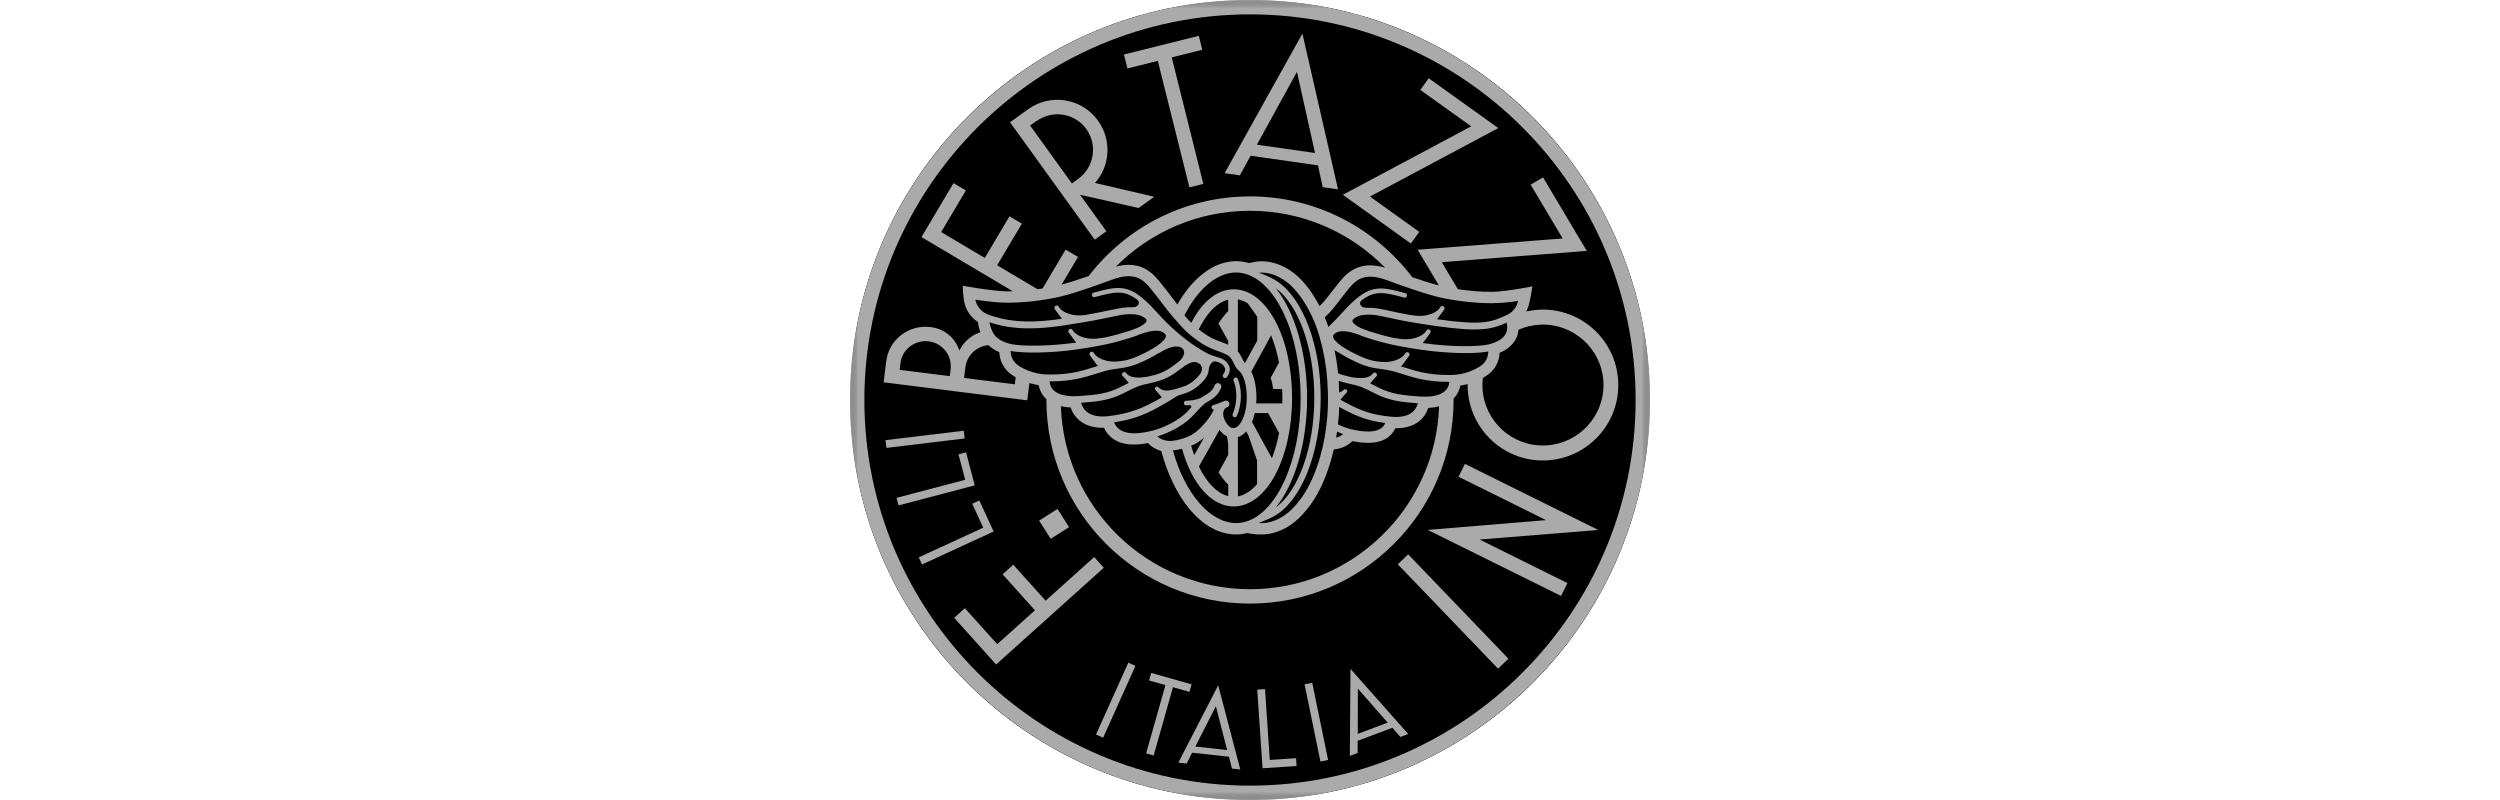 <?xml version="1.0" encoding="UTF-8"?>
<svg width="150px" height="48px" viewBox="0 0 150 48" version="1.1" xmlns="http://www.w3.org/2000/svg" xmlns:xlink="http://www.w3.org/1999/xlink">
    <!-- Generator: Sketch 61.2 (89653) - https://sketch.com -->
    <title>bertazionni</title>
    <desc>Created with Sketch.</desc>
    <defs>
        <polygon id="path-1" points="0 0 48 0 48 48 0 48"></polygon>
        <polygon id="path-3" points="0 0 48 0 48 48 0 48"></polygon>
    </defs>
    <g id="bertazionni" stroke="none" stroke-width="1" fill="none" fill-rule="evenodd">
        <g id="Group-43" transform="translate(51, 0)">
            <g id="Group-3">
                <mask id="mask-2" fill="white">
                    <use xlink:href="#path-1"></use>
                </mask>
                <g id="Clip-2"></g>
                <path d="M24,48 C37.254,48 48,37.254 48,24 C48,10.745 37.254,0 24,0 C10.745,0 0,10.745 0,24 C0,37.254 10.745,48 24,48" id="Fill-1" fill="#000000" mask="url(#mask-2)"></path>
            </g>
            <g id="Group-6">
                <mask id="mask-4" fill="white">
                    <use xlink:href="#path-3"></use>
                </mask>
                <g id="Clip-5"></g>
                <path d="M0.862,23.999 C0.862,11.242 11.242,0.862 24,0.862 C36.759,0.862 47.137,11.242 47.137,23.999 C47.137,36.758 36.759,47.138 24,47.138 C11.242,47.138 0.862,36.758 0.862,23.999 M0,23.999 C0,37.234 10.767,48 24,48 C37.234,48 48,37.234 48,23.999 C48,10.767 37.234,0 24,0 C10.767,0 0,10.767 0,23.999" id="Fill-4" fill="#AAAAAA" mask="url(#mask-4)"></path>
            </g>
            <path d="M23.037,25.026 C23.106,25.055 23.187,25.023 23.215,24.952 C23.572,24.098 23.477,23.247 23.271,22.736 C23.243,22.666 23.163,22.631 23.092,22.66 C23.022,22.689 22.987,22.769 23.016,22.839 C23.202,23.3 23.286,24.069 22.962,24.846 C22.933,24.917 22.966,24.998 23.037,25.026 L23.037,25.026 Z M46.092,22.874 C45.966,20.379 43.836,18.455 41.341,18.581 C41.079,18.596 40.823,18.634 40.573,18.69 C40.642,18.56 40.686,18.438 40.717,18.339 C40.825,17.986 40.942,17.183 40.942,17.183 C40.942,17.183 39.385,17.496 38.544,17.51 C37.975,17.519 37.201,17.46 36.471,17.351 L35.507,15.731 L44.207,15.053 L41.581,10.641 L40.84,11.082 L42.76,14.307 L34.059,14.985 L35.334,17.127 C34.831,16.997 34.263,16.814 33.735,16.631 C31.501,13.689 27.97,11.784 24,11.784 C20.062,11.784 16.554,13.659 14.32,16.562 C13.791,16.746 13.213,16.936 12.699,17.073 L13.68,15.418 L12.939,14.978 L11.556,17.309 C11.455,17.325 11.352,17.339 11.25,17.352 L8.829,15.916 L10.312,13.419 L9.569,12.978 L8.087,15.476 L5.471,13.923 L6.952,11.426 L6.211,10.985 L4.289,14.224 L9.771,17.477 C9.637,17.481 9.51,17.482 9.391,17.48 C8.533,17.468 6.766,17.145 6.766,17.145 C6.766,17.145 6.773,17.861 6.893,18.273 C6.921,18.368 6.978,18.527 7.067,18.683 C7.193,18.902 7.386,19.134 7.674,19.32 C7.693,19.499 7.74,19.704 7.827,19.937 C7.289,20.105 6.84,20.488 6.563,21.029 C6.292,20.242 5.653,19.727 4.836,19.625 C3.539,19.462 2.341,20.36 2.178,21.654 L2.017,22.938 L10.636,24.02 L10.765,22.984 C10.961,23.043 11.148,23.082 11.317,23.108 C11.339,23.224 11.376,23.349 11.436,23.474 C11.521,23.656 11.638,23.813 11.785,23.946 C11.785,23.963 11.784,23.981 11.784,24 C11.784,30.735 17.265,36.215 24,36.215 C30.736,36.215 36.216,30.735 36.216,24 C36.216,23.97 36.215,23.943 36.215,23.914 C36.333,23.794 36.429,23.657 36.502,23.501 C36.561,23.376 36.598,23.253 36.621,23.135 C36.756,23.115 36.904,23.085 37.059,23.044 C37.056,23.139 37.059,23.235 37.063,23.331 C37.189,25.826 39.305,27.75 41.8,27.623 C44.295,27.497 46.219,25.368 46.092,22.874 L46.092,22.874 Z M6.037,22.166 L5.987,22.568 L2.981,22.191 L3.034,21.762 C3.137,20.945 3.911,20.378 4.728,20.48 C5.545,20.583 6.142,21.335 6.037,22.166 L6.037,22.166 Z M35.265,17.813 C36.267,18.06 37.642,18.206 38.555,18.191 C39.468,18.177 40.079,18.054 40.079,18.054 C40.079,18.054 40.019,18.626 39.393,18.908 C38.488,19.32 37.974,19.547 35.223,19.154 C35.223,19.152 35.223,19.152 35.224,19.152 C35.34,19.01 35.446,18.846 35.544,18.719 C35.59,18.665 35.628,18.614 35.655,18.566 C35.693,18.5 35.67,18.414 35.604,18.377 C35.537,18.34 35.454,18.363 35.417,18.429 C35.389,18.474 35.351,18.525 35.303,18.576 C35.299,18.58 35.295,18.584 35.291,18.587 C35.061,18.807 34.494,19.064 33.689,18.908 C33.601,18.892 33.545,18.884 33.51,18.881 C33.023,18.792 32.701,18.723 32.421,18.66 L31.797,18.531 C31.525,18.482 31.272,18.46 31.039,18.466 C31.027,18.466 31.017,18.466 31.002,18.467 C30.609,18.482 30.52,18.161 30.681,18.033 C30.684,18.03 30.685,18.028 30.687,18.027 C31.516,17.392 32.079,17.542 33.252,17.856 C33.327,17.877 33.401,17.832 33.421,17.759 C33.441,17.686 33.397,17.61 33.324,17.591 C31.714,17.159 31.11,16.998 29.509,18.788 C29.251,19.076 28.981,19.353 28.701,19.616 C28.677,19.54 28.651,19.464 28.625,19.394 C28.585,19.282 28.539,19.163 28.487,19.04 C28.635,18.906 28.845,18.694 29.032,18.46 C29.315,18.107 29.688,17.602 29.922,17.318 C30.396,16.737 30.927,16.336 32.227,16.814 C32.964,17.084 34.264,17.565 35.265,17.813 L35.265,17.813 Z M34.771,19.779 C34.705,19.742 34.621,19.764 34.584,19.829 C34.558,19.875 34.523,19.923 34.477,19.973 C34.471,19.978 34.464,19.983 34.458,19.989 C34.228,20.208 33.661,20.465 32.856,20.309 C32.742,20.288 32.68,20.28 32.653,20.283 C32.02,20.145 31.588,20.01 31.121,19.864 C31.115,19.862 31.109,19.86 31.102,19.858 C31.096,19.854 31.091,19.852 31.086,19.85 L30.959,19.802 C30.876,19.77 30.784,19.736 30.687,19.701 C30.354,19.55 30.178,19.395 30.148,19.287 C30.143,19.268 30.132,19.226 30.201,19.149 C30.462,18.89 31.02,18.809 31.725,18.938 L32.332,19.062 C32.854,19.179 33.505,19.323 35.1,19.553 C37.854,19.952 38.536,19.745 39.399,19.358 C39.439,19.536 39.457,19.749 39.384,19.94 C39.228,20.34 38.791,20.546 38.34,20.658 C37.716,20.814 36.078,20.828 34.362,20.582 C34.373,20.573 34.383,20.564 34.39,20.554 C34.507,20.411 34.613,20.248 34.713,20.12 C34.757,20.067 34.794,20.015 34.822,19.967 C34.86,19.901 34.836,19.816 34.771,19.779 L34.771,19.779 Z M22.503,28.88 C22.567,28.958 22.633,29.027 22.695,29.088 L22.696,29.766 C22.03,29.607 21.405,28.968 20.935,27.992 L22.168,25.797 C22.3,25.97 22.455,26.098 22.621,26.177 L22.693,26.65 L22.693,27.294 L22.116,28.344 C22.116,28.344 22.233,28.552 22.503,28.88 L22.503,28.88 Z M20.652,27.311 C20.587,27.129 20.527,26.939 20.472,26.742 C20.602,26.688 20.718,26.631 20.815,26.574 C20.961,26.489 21.105,26.379 21.244,26.258 L20.652,27.311 Z M23.022,30.386 C24.985,30.386 26.524,27.525 26.524,23.872 C26.524,20.219 24.985,17.358 23.022,17.358 C22.151,17.358 21.319,17.94 20.682,18.999 C20.593,19.146 20.526,19.268 20.473,19.367 C20.341,19.236 20.206,19.086 20.065,18.915 C20.092,18.867 20.117,18.821 20.141,18.778 C20.938,17.285 22.047,16.349 23.176,16.349 C23.187,16.349 23.199,16.35 23.209,16.35 C23.262,16.352 23.315,16.356 23.367,16.361 C23.387,16.364 23.406,16.366 23.424,16.368 C23.475,16.376 23.524,16.383 23.573,16.394 C23.584,16.396 23.593,16.398 23.604,16.401 C25.535,16.834 27.039,20.016 27.039,23.872 C27.039,27.594 25.645,30.682 23.813,31.28 C23.602,31.348 23.385,31.385 23.164,31.385 C21.604,31.385 20.085,29.601 19.375,27.027 C19.552,27.01 19.739,26.974 19.923,26.926 C20.524,29.068 21.696,30.386 23.022,30.386 L23.022,30.386 Z M25.303,22.886 C25.333,23.007 25.391,23.339 25.391,23.339 L25.931,23.339 C25.938,23.516 25.943,23.692 25.943,23.872 C25.943,23.984 25.942,24.094 25.938,24.203 L24.373,24.203 C24.382,24.095 24.387,23.985 24.387,23.871 C24.387,23.244 24.277,22.702 24.078,22.296 L25.266,20.12 C25.465,20.607 25.627,21.158 25.741,21.752 L25.236,22.678 C25.236,22.678 25.276,22.766 25.303,22.886 L25.303,22.886 Z M25.745,25.978 C25.638,26.526 25.493,27.038 25.315,27.497 L24.121,25.317 C24.189,25.155 24.246,24.976 24.289,24.783 L25.085,24.783 L25.236,25.059 L25.236,25.059 L25.745,25.978 Z M24.436,20.432 L23.697,21.784 C23.686,21.774 23.675,21.764 23.663,21.754 C23.637,21.731 23.589,21.63 23.554,21.557 C23.49,21.424 23.406,21.25 23.267,21.084 C23.268,21.072 23.271,21.059 23.271,21.046 L23.273,17.962 C23.477,17.999 23.676,18.08 23.868,18.202 L24.436,19.005 L24.436,20.432 Z M24.425,27.633 L24.425,29.05 C24.077,29.448 23.687,29.705 23.275,29.781 L23.273,26.225 C23.457,26.169 23.625,26.052 23.772,25.888 L23.917,26.152 L24.425,27.633 Z M22.692,20.456 L22.691,20.682 C22.554,20.622 22.415,20.571 22.279,20.52 C22.011,20.422 21.732,20.32 21.457,20.141 C21.285,20.03 21.107,19.908 20.922,19.764 C20.97,19.665 21.051,19.51 21.179,19.299 C21.619,18.567 22.147,18.111 22.692,17.979 L22.692,18.663 C22.464,18.894 22.251,19.181 22.107,19.413 L22.692,20.456 Z M25.543,17.285 C26.913,18.291 27.858,20.903 27.858,23.871 C27.858,26.826 26.916,29.439 25.549,30.449 C26.717,29.002 27.426,26.535 27.426,23.872 C27.426,21.243 26.718,18.747 25.543,17.285 L25.543,17.285 Z M25.377,31.013 L25.373,31.011 C27.048,30.144 28.242,27.208 28.242,23.871 C28.242,20.735 27.193,17.963 25.683,16.916 L25.683,16.913 C25.672,16.906 25.66,16.9 25.649,16.893 C25.629,16.878 25.607,16.865 25.587,16.852 C25.552,16.829 25.517,16.809 25.482,16.788 C25.474,16.782 25.464,16.778 25.455,16.773 C25.144,16.593 24.803,16.452 24.532,16.367 L24.531,16.366 C24.592,16.36 24.654,16.355 24.72,16.355 C25.126,16.355 25.845,16.515 26.545,17.22 C27.245,17.926 27.73,18.921 27.985,19.625 C28.24,20.331 28.463,21.282 28.57,22.122 C28.671,22.919 28.72,24.075 28.637,25.011 C28.554,25.943 28.429,26.62 28.217,27.377 C28.011,28.112 27.636,29.127 27.082,29.879 C26.526,30.633 26.038,31.029 25.435,31.251 C25.109,31.371 24.798,31.401 24.508,31.385 C24.72,31.307 25.153,31.127 25.377,31.013 L25.377,31.013 Z M24,12.647 C27.171,12.647 30.041,13.954 32.104,16.058 C30.721,15.666 29.974,16.178 29.394,16.886 C29.157,17.177 28.78,17.667 28.492,18.029 C28.432,18.102 28.267,18.273 28.175,18.366 C27.887,17.811 27.508,17.223 27.029,16.74 C26.193,15.898 25.295,15.675 24.72,15.675 C24.437,15.675 24.183,15.726 24.006,15.774 C23.989,15.778 23.932,15.771 23.916,15.776 C23.736,15.726 23.477,15.674 23.183,15.668 C21.731,15.668 20.482,16.793 19.644,18.268 C19.576,18.183 19.511,18.101 19.456,18.026 C19.181,17.655 18.783,17.148 18.544,16.857 C17.983,16.169 17.263,15.668 15.959,15.994 C18.016,13.928 20.861,12.647 24,12.647 L24,12.647 Z M7.524,17.976 C7.524,17.976 8.467,18.148 9.382,18.161 C10.295,18.177 11.671,18.032 12.672,17.783 C13.674,17.535 14.974,17.054 15.711,16.784 C17.013,16.306 17.542,16.708 18.016,17.288 C18.25,17.573 18.639,18.069 18.907,18.431 C19.117,18.714 19.435,19.083 19.697,19.378 C20.227,20.007 20.718,20.351 21.141,20.627 C21.471,20.842 21.795,20.961 22.08,21.065 C22.272,21.135 22.453,21.201 22.615,21.288 C22.842,21.41 22.938,21.611 23.031,21.807 C23.104,21.959 23.171,22.102 23.299,22.205 C23.617,22.461 23.807,23.084 23.807,23.871 C23.807,24.91 23.386,25.688 23.01,25.688 C22.811,25.688 22.607,25.488 22.468,25.17 C22.467,25.168 22.465,25.167 22.464,25.163 C22.461,25.154 22.457,25.145 22.453,25.134 C22.411,25.029 22.392,24.932 22.391,24.846 C22.391,24.842 22.391,24.837 22.391,24.832 C22.392,24.65 22.47,24.522 22.552,24.47 C22.577,24.456 22.602,24.446 22.627,24.437 C22.735,24.4 22.793,24.282 22.756,24.176 C22.719,24.068 22.602,24.009 22.494,24.046 C22.493,24.046 22.492,24.047 22.491,24.047 C22.489,24.048 22.487,24.047 22.486,24.048 L22.257,24.142 C22.099,24.207 21.952,24.269 21.793,24.309 C21.72,24.328 21.676,24.402 21.694,24.477 C21.712,24.544 21.777,24.585 21.844,24.576 C21.807,24.63 21.772,24.686 21.747,24.736 C21.725,24.777 21.703,24.818 21.681,24.858 C21.679,24.861 21.677,24.862 21.676,24.864 C21.673,24.872 21.667,24.879 21.664,24.887 C21.636,24.933 21.606,24.981 21.573,25.031 C21.366,25.329 20.933,25.833 20.521,26.076 C20.213,26.26 19.631,26.446 19.209,26.459 C18.826,26.447 18.588,26.322 18.442,26.184 C19.21,25.952 19.998,25.511 20.476,25.044 L20.865,24.63 C21.054,24.419 21.202,24.252 21.414,24.13 L21.432,24.12 C21.725,23.952 22.089,23.744 22.267,23.261 C22.307,23.154 22.253,23.037 22.146,22.997 C22.038,22.956 21.921,23.012 21.881,23.118 C21.754,23.459 21.498,23.607 21.227,23.763 L21.208,23.774 C21.157,23.801 21.112,23.832 21.066,23.865 C20.739,24.02 20.37,24.036 20.171,24.046 L20.16,24.046 C20.085,24.05 20.026,24.114 20.029,24.19 C20.033,24.266 20.097,24.324 20.173,24.322 L20.184,24.321 C20.241,24.318 20.311,24.315 20.389,24.308 C20.485,24.315 20.507,24.402 20.463,24.455 L20.188,24.749 C19.732,25.194 18.959,25.614 18.219,25.821 C18.217,25.821 18.216,25.822 18.216,25.822 C16.506,26.276 15.996,25.752 15.847,25.337 C16.667,25.214 17.437,25.025 18.513,24.428 C19.049,24.13 19.307,23.964 19.461,23.865 C19.656,23.739 19.677,23.726 19.942,23.652 C20.461,23.511 20.884,23.232 21.271,22.778 C21.432,22.589 21.517,22.373 21.525,22.155 C21.561,21.935 21.691,21.656 21.927,21.682 L22.098,21.734 C22.318,21.804 22.415,21.92 22.493,22.07 C22.575,22.233 22.396,22.457 22.395,22.46 C22.347,22.518 22.355,22.605 22.413,22.653 C22.471,22.702 22.558,22.694 22.607,22.635 C22.618,22.62 22.902,22.275 22.738,21.945 C22.647,21.77 22.511,21.578 22.182,21.472 L22,21.416 C21.681,21.321 21.449,21.251 20.713,20.769 C19.951,20.268 19.14,19.553 18.429,18.759 C16.828,16.968 16.225,17.13 14.614,17.561 C14.541,17.58 14.497,17.656 14.517,17.729 C14.537,17.804 14.611,17.847 14.686,17.826 C15.85,17.516 16.414,17.366 17.23,17.98 C17.236,17.987 17.244,17.996 17.254,18.003 C17.415,18.131 17.326,18.453 16.932,18.437 L16.89,18.437 C16.661,18.431 16.41,18.453 16.141,18.502 L15.516,18.627 C15.169,18.701 14.763,18.786 14.058,18.908 C13.354,18.992 12.858,18.76 12.646,18.558 C12.642,18.554 12.639,18.551 12.635,18.549 C12.587,18.496 12.547,18.446 12.521,18.4 C12.484,18.333 12.4,18.31 12.334,18.348 C12.268,18.386 12.245,18.47 12.282,18.536 C12.31,18.584 12.347,18.636 12.391,18.689 C12.491,18.818 12.597,18.98 12.714,19.125 C12.714,19.125 12.715,19.125 12.715,19.125 C10.397,19.474 9.245,19.202 8.364,18.904 L8.365,18.9 C7.602,18.648 7.524,17.976 7.524,17.976 L7.524,17.976 Z M18.329,23.41 C18.348,23.43 18.37,23.45 18.395,23.47 C18.395,23.47 18.396,23.471 18.396,23.472 C18.503,23.579 18.58,23.708 18.717,23.838 C18.604,23.904 18.471,23.98 18.312,24.068 C17.161,24.706 16.373,24.854 15.469,24.974 C14.326,25.084 13.972,24.562 13.866,24.167 C14.833,24.102 15.603,24.005 16.379,23.61 L16.51,23.544 C17.202,23.192 17.309,23.138 18.102,22.967 C18.915,22.791 19.362,22.5 19.806,22.156 C19.819,22.15 19.834,22.142 19.846,22.132 C20.559,21.557 20.795,21.714 20.968,21.828 C21.045,21.879 21.095,21.964 21.109,22.066 C21.13,22.214 21.076,22.371 20.957,22.51 C20.707,22.804 20.441,23.012 20.139,23.146 C20.121,23.152 20.103,23.158 20.082,23.165 C19.954,23.211 19.837,23.25 19.731,23.284 C19.696,23.294 19.666,23.303 19.637,23.313 C19.15,23.458 18.879,23.469 18.677,23.362 C18.597,23.316 18.538,23.271 18.505,23.237 C18.457,23.189 18.379,23.188 18.33,23.236 C18.282,23.284 18.281,23.362 18.329,23.41 L18.329,23.41 Z M13.115,19.937 C13.143,19.985 13.18,20.037 13.223,20.088 C13.324,20.217 13.429,20.381 13.548,20.526 C13.555,20.535 13.565,20.544 13.576,20.553 C11.957,20.784 10.372,20.783 9.677,20.649 C9.199,20.54 8.746,20.324 8.554,19.911 C8.447,19.682 8.392,19.491 8.365,19.338 C9.285,19.637 10.501,19.883 12.839,19.524 C14.428,19.28 15.079,19.142 15.603,19.03 L16.215,18.908 C16.918,18.78 17.476,18.86 17.746,19.127 C17.807,19.197 17.796,19.239 17.79,19.258 C17.761,19.366 17.584,19.521 17.251,19.672 C17.154,19.707 17.063,19.74 16.979,19.773 L16.853,19.821 C16.847,19.823 16.841,19.827 16.836,19.829 C16.829,19.83 16.823,19.833 16.817,19.835 C16.349,19.982 15.918,20.116 15.285,20.253 C15.258,20.252 15.196,20.259 15.082,20.28 C14.277,20.436 13.71,20.18 13.48,19.96 C13.473,19.953 13.467,19.949 13.461,19.943 C13.415,19.894 13.38,19.845 13.354,19.802 C13.317,19.736 13.233,19.713 13.167,19.75 C13.101,19.787 13.078,19.872 13.115,19.937 L13.115,19.937 Z M9.887,23.057 L6.843,22.676 L6.922,22.046 C7.013,21.315 7.601,20.771 8.305,20.709 C8.501,20.896 8.729,21.033 8.959,21.131 L8.962,21.188 C8.995,21.627 9.198,22.18 9.809,22.556 C9.853,22.583 9.897,22.606 9.94,22.631 L9.887,23.057 Z M10.165,21.975 C9.742,21.716 9.643,21.345 9.639,21.06 C10.391,21.195 11.975,21.203 13.675,20.956 C15.438,20.699 16.135,20.481 16.941,20.229 C17.093,20.181 17.257,20.122 17.415,20.051 C17.927,19.87 18.583,19.697 18.9,20.034 C18.963,20.1 18.963,20.148 18.955,20.189 C18.894,20.487 18.217,20.957 17.232,21.389 C16.951,21.512 16.733,21.578 16.533,21.622 C16.499,21.624 16.441,21.632 16.351,21.65 C15.545,21.804 14.98,21.549 14.748,21.328 C14.742,21.322 14.736,21.317 14.73,21.312 C14.685,21.262 14.649,21.214 14.623,21.17 C14.586,21.104 14.502,21.081 14.436,21.119 C14.37,21.156 14.347,21.24 14.385,21.306 C14.412,21.353 14.449,21.405 14.493,21.458 C14.592,21.586 14.699,21.75 14.817,21.894 C14.836,21.917 14.862,21.935 14.893,21.951 L14.615,22.035 C13.981,22.238 13.267,22.467 12.017,22.473 L12.017,22.472 C11.651,22.476 10.937,22.449 10.165,21.975 L10.165,21.975 Z M11.974,22.884 C13.314,22.884 14.07,22.643 14.741,22.427 L15.312,22.256 C15.637,22.172 15.879,22.14 16.113,22.109 C16.485,22.06 16.835,22.013 17.398,21.767 C17.765,21.606 18.167,21.407 18.513,21.188 C18.541,21.183 18.569,21.174 18.594,21.158 C19.171,20.795 19.649,20.692 19.908,20.876 C19.997,20.938 20.044,21.027 20.046,21.136 C20.051,21.317 19.941,21.525 19.764,21.664 C19.277,22.052 18.922,22.316 18.3,22.492 C18.299,22.492 18.299,22.492 18.298,22.493 C18.209,22.518 18.115,22.541 18.015,22.563 C17.952,22.576 17.895,22.589 17.839,22.601 C17.307,22.7 16.914,22.656 16.71,22.515 C16.708,22.514 16.705,22.512 16.703,22.51 C16.639,22.461 16.591,22.414 16.561,22.378 C16.515,22.319 16.428,22.31 16.368,22.356 C16.309,22.404 16.3,22.491 16.348,22.551 C16.377,22.586 16.411,22.622 16.451,22.658 C16.542,22.743 16.627,22.863 16.726,22.974 C16.609,23.031 16.481,23.096 16.323,23.176 L16.192,23.243 C15.477,23.606 14.773,23.694 13.823,23.757 C12.327,23.874 12.011,23.303 11.974,22.884 L11.974,22.884 Z M24,35.352 C17.863,35.352 12.851,30.459 12.654,24.37 C12.833,24.411 13.027,24.438 13.239,24.448 C13.283,24.58 13.345,24.722 13.437,24.86 C13.781,25.383 14.38,25.686 15.246,25.67 C15.307,25.809 15.394,25.954 15.519,26.092 C15.991,26.615 16.771,26.801 17.88,26.585 L17.889,26.595 C18.072,26.796 18.337,26.968 18.679,27.063 C19.392,29.774 21.067,32.067 23.164,32.067 C23.394,32.067 23.619,32.037 23.837,31.982 C24.319,32.08 24.963,32.151 25.671,31.892 C26.437,31.608 27.024,31.106 27.631,30.284 C28.258,29.433 28.659,28.325 28.873,27.562 C28.93,27.36 28.98,27.164 29.026,26.968 C29.369,26.937 29.661,26.828 29.897,26.667 C29.992,26.603 30.073,26.535 30.141,26.468 C31.243,26.691 32.031,26.561 32.493,26.044 C32.593,25.931 32.665,25.814 32.717,25.697 C33.57,25.708 34.161,25.406 34.5,24.887 C34.591,24.749 34.655,24.608 34.698,24.477 C34.936,24.465 35.151,24.432 35.345,24.383 C35.142,30.466 30.132,35.352 24,35.352 L24,35.352 Z M29.799,23.386 C29.749,23.338 29.671,23.338 29.625,23.387 C29.59,23.422 29.536,23.464 29.464,23.506 C29.463,23.507 29.46,23.507 29.459,23.508 C29.427,23.526 29.391,23.541 29.353,23.552 C29.347,23.313 29.337,23.078 29.322,22.852 C29.482,22.907 29.651,22.954 29.837,22.995 C30.63,23.166 30.737,23.22 31.429,23.573 L31.559,23.638 C32.339,24.034 33.107,24.131 34.072,24.197 C33.964,24.597 33.603,25.125 32.429,24.998 L32.428,24.998 C31.434,24.892 30.793,24.736 29.626,24.095 L29.422,23.979 C29.553,23.852 29.629,23.727 29.733,23.622 C29.734,23.621 29.734,23.62 29.735,23.62 C29.758,23.6 29.782,23.58 29.8,23.56 C29.848,23.512 29.847,23.433 29.799,23.386 L29.799,23.386 Z M29.352,24.414 L29.427,24.456 C30.547,25.072 31.21,25.263 32.113,25.377 C31.984,25.726 31.522,26.114 29.995,25.737 C29.991,25.734 29.987,25.732 29.981,25.731 C29.701,25.655 29.505,25.572 29.277,25.466 C29.29,25.338 29.303,25.208 29.316,25.071 C29.334,24.861 29.346,24.64 29.352,24.414 L29.352,24.414 Z M29.595,26.044 C29.49,26.13 29.35,26.21 29.167,26.256 C29.187,26.139 29.206,26.018 29.223,25.895 C29.343,25.949 29.463,25.998 29.595,26.044 L29.595,26.044 Z M34.207,23.792 L34.206,23.792 C33.24,23.73 32.487,23.646 31.746,23.271 L31.617,23.205 C31.458,23.124 31.33,23.058 31.213,23.002 C31.312,22.892 31.396,22.772 31.487,22.686 C31.527,22.65 31.563,22.614 31.59,22.578 C31.638,22.52 31.63,22.433 31.57,22.385 C31.511,22.337 31.425,22.347 31.377,22.407 C31.348,22.443 31.299,22.49 31.235,22.539 C31.233,22.541 31.231,22.542 31.229,22.544 C31.025,22.684 30.633,22.727 30.101,22.63 C30.045,22.618 29.987,22.605 29.925,22.592 C29.687,22.54 29.477,22.476 29.286,22.4 C29.273,22.274 29.26,22.151 29.245,22.037 C29.203,21.706 29.145,21.358 29.073,21.012 C29.161,21.058 29.253,21.11 29.346,21.168 C29.356,21.174 29.367,21.179 29.377,21.183 C29.734,21.417 30.156,21.627 30.54,21.796 C31.104,22.042 31.455,22.089 31.827,22.138 C32.059,22.169 32.301,22.2 32.626,22.284 L33.196,22.456 C33.867,22.671 34.624,22.913 35.962,22.913 C35.925,23.324 35.62,23.878 34.207,23.792 L34.207,23.792 Z M35.92,22.499 L35.921,22.5 C34.671,22.496 33.957,22.266 33.323,22.062 L33.045,21.98 C33.076,21.964 33.102,21.946 33.121,21.923 C33.238,21.778 33.345,21.615 33.444,21.488 C33.487,21.435 33.526,21.383 33.552,21.335 C33.591,21.269 33.568,21.185 33.502,21.147 C33.437,21.11 33.352,21.132 33.315,21.198 C33.288,21.243 33.253,21.291 33.208,21.34 C33.202,21.346 33.195,21.351 33.189,21.357 C32.958,21.576 32.392,21.833 31.587,21.677 C31.498,21.66 31.44,21.652 31.407,21.651 C31.206,21.606 30.987,21.54 30.707,21.417 C29.721,20.986 29.044,20.516 28.985,20.219 C28.977,20.176 28.977,20.129 29.038,20.063 C29.355,19.726 30.012,19.899 30.525,20.08 C30.682,20.152 30.845,20.21 30.997,20.258 C31.803,20.51 32.497,20.727 34.264,20.985 C35.791,21.207 37.464,21.248 38.297,21.09 C38.293,21.374 38.195,21.744 37.773,22.002 C37,22.476 36.287,22.505 35.92,22.499 L35.92,22.499 Z M41.754,26.724 C39.754,26.826 38.051,25.287 37.949,23.286 C37.938,23.078 37.948,22.874 37.973,22.673 C38.025,22.644 38.076,22.616 38.128,22.583 C38.739,22.209 38.941,21.656 38.975,21.216 L38.979,21.166 C39.388,20.997 39.819,20.704 40.019,20.186 C40.072,20.05 40.098,19.914 40.109,19.784 C40.503,19.611 40.933,19.504 41.387,19.48 C43.389,19.379 45.105,20.918 45.205,22.918 C45.307,24.92 43.756,26.624 41.754,26.724 L41.754,26.724 Z" id="Fill-7" fill="#AAAAAA"></path>
            <polygon id="Fill-9" fill="#AAAAAA" points="11.737 36.042 14.652 33.422 15.228 34.064 8.767 39.87 6.251 37.068 6.892 36.492 8.833 38.652 11.097 36.618 9.156 34.458 9.797 33.882"></polygon>
            <polygon id="Fill-11" fill="#AAAAAA" points="13.143 31.628 12.04 32.328 11.348 31.236 12.449 30.536"></polygon>
            <polygon id="Fill-13" fill="#AAAAAA" points="8.617 31.89 4.322 33.868 4.126 33.442 7.994 31.66 7.333 30.224 7.759 30.028"></polygon>
            <polygon id="Fill-15" fill="#AAAAAA" points="7.485 29.121 2.913 30.324 2.793 29.871 6.911 28.787 6.509 27.258 6.963 27.138"></polygon>
            <polygon id="Fill-17" fill="#AAAAAA" points="6.879 26.309 2.184 26.874 2.129 26.409 6.822 25.843"></polygon>
            <path d="M17.316,12.481 L13.838,11.691 L13.817,11.706 L15.383,13.876 L14.683,14.38 L9.602,7.336 L10.682,6.557 C12.029,5.585 13.906,5.889 14.878,7.236 C15.701,8.377 15.631,9.929 14.699,10.977 L18.252,11.806 L17.316,12.481 Z M11.194,7.266 L11.186,7.257 L10.806,7.53 L13.314,11.007 L13.693,10.732 C14.65,10.042 14.868,8.697 14.178,7.74 C13.488,6.784 12.15,6.576 11.194,7.266 L11.194,7.266 Z" id="Fill-19" fill="#AAAAAA"></path>
            <polygon id="Fill-21" fill="#AAAAAA" points="19.304 3.443 21.2 11.033 20.364 11.242 18.468 3.652 16.646 4.107 16.437 3.271 20.928 2.149 21.136 2.986"></polygon>
            <path d="M28.364,11.231 L28.078,9.922 L24.036,9.345 L23.394,10.521 L22.477,10.39 L27.145,2.014 L29.281,11.362 L28.364,11.231 Z M26.818,4.311 L24.413,8.681 L27.901,9.18 L26.818,4.311 Z" id="Fill-23" fill="#AAAAAA"></path>
            <polygon id="Fill-25" fill="#AAAAAA" points="31.196 11.792 34.154 13.912 33.652 14.612 29.571 11.688 37.27 7.58 34.22 5.395 34.721 4.694 38.896 7.685"></polygon>
            <polygon id="Fill-27" fill="#AAAAAA" points="41.761 31.207 36.513 28.606 36.894 27.832 44.893 31.797 37.774 32.372 43.044 34.984 42.663 35.757 34.663 31.794"></polygon>
            <polygon id="Fill-29" fill="#AAAAAA" points="33.489 33.259 39.507 39.523 38.884 40.121 32.867 33.857"></polygon>
            <polygon id="Fill-31" fill="#AAAAAA" points="14.761 44.072 16.699 39.759 17.127 39.951 15.188 44.264"></polygon>
            <polygon id="Fill-33" fill="#AAAAAA" points="19.378 41.232 18.22 45.331 17.767 45.203 18.927 41.105 17.943 40.827 18.071 40.375 20.495 41.061 20.368 41.512"></polygon>
            <path d="M22.917,46.113 L22.738,45.405 L20.529,45.161 L20.2,45.813 L19.699,45.757 L22.093,41.118 L23.417,46.168 L22.917,46.113 Z M21.953,42.375 L20.722,44.793 L22.629,45.004 L21.953,42.375 Z" id="Fill-35" fill="#AAAAAA"></path>
            <polygon id="Fill-37" fill="#AAAAAA" points="24.752 46.096 24.434 41.379 24.902 41.346 25.187 45.597 26.765 45.49 26.796 45.959"></polygon>
            <polygon id="Fill-39" fill="#AAAAAA" points="28.226 45.692 27.275 41.061 27.734 40.966 28.686 45.597"></polygon>
            <path d="M33.02,44.216 L32.541,43.667 L30.459,44.448 L30.461,45.178 L29.99,45.354 L30.029,40.135 L33.493,44.04 L33.02,44.216 Z M30.471,41.317 L30.467,44.033 L32.263,43.358 L30.471,41.317 Z" id="Fill-41" fill="#AAAAAA"></path>
        </g>
    </g>
</svg>